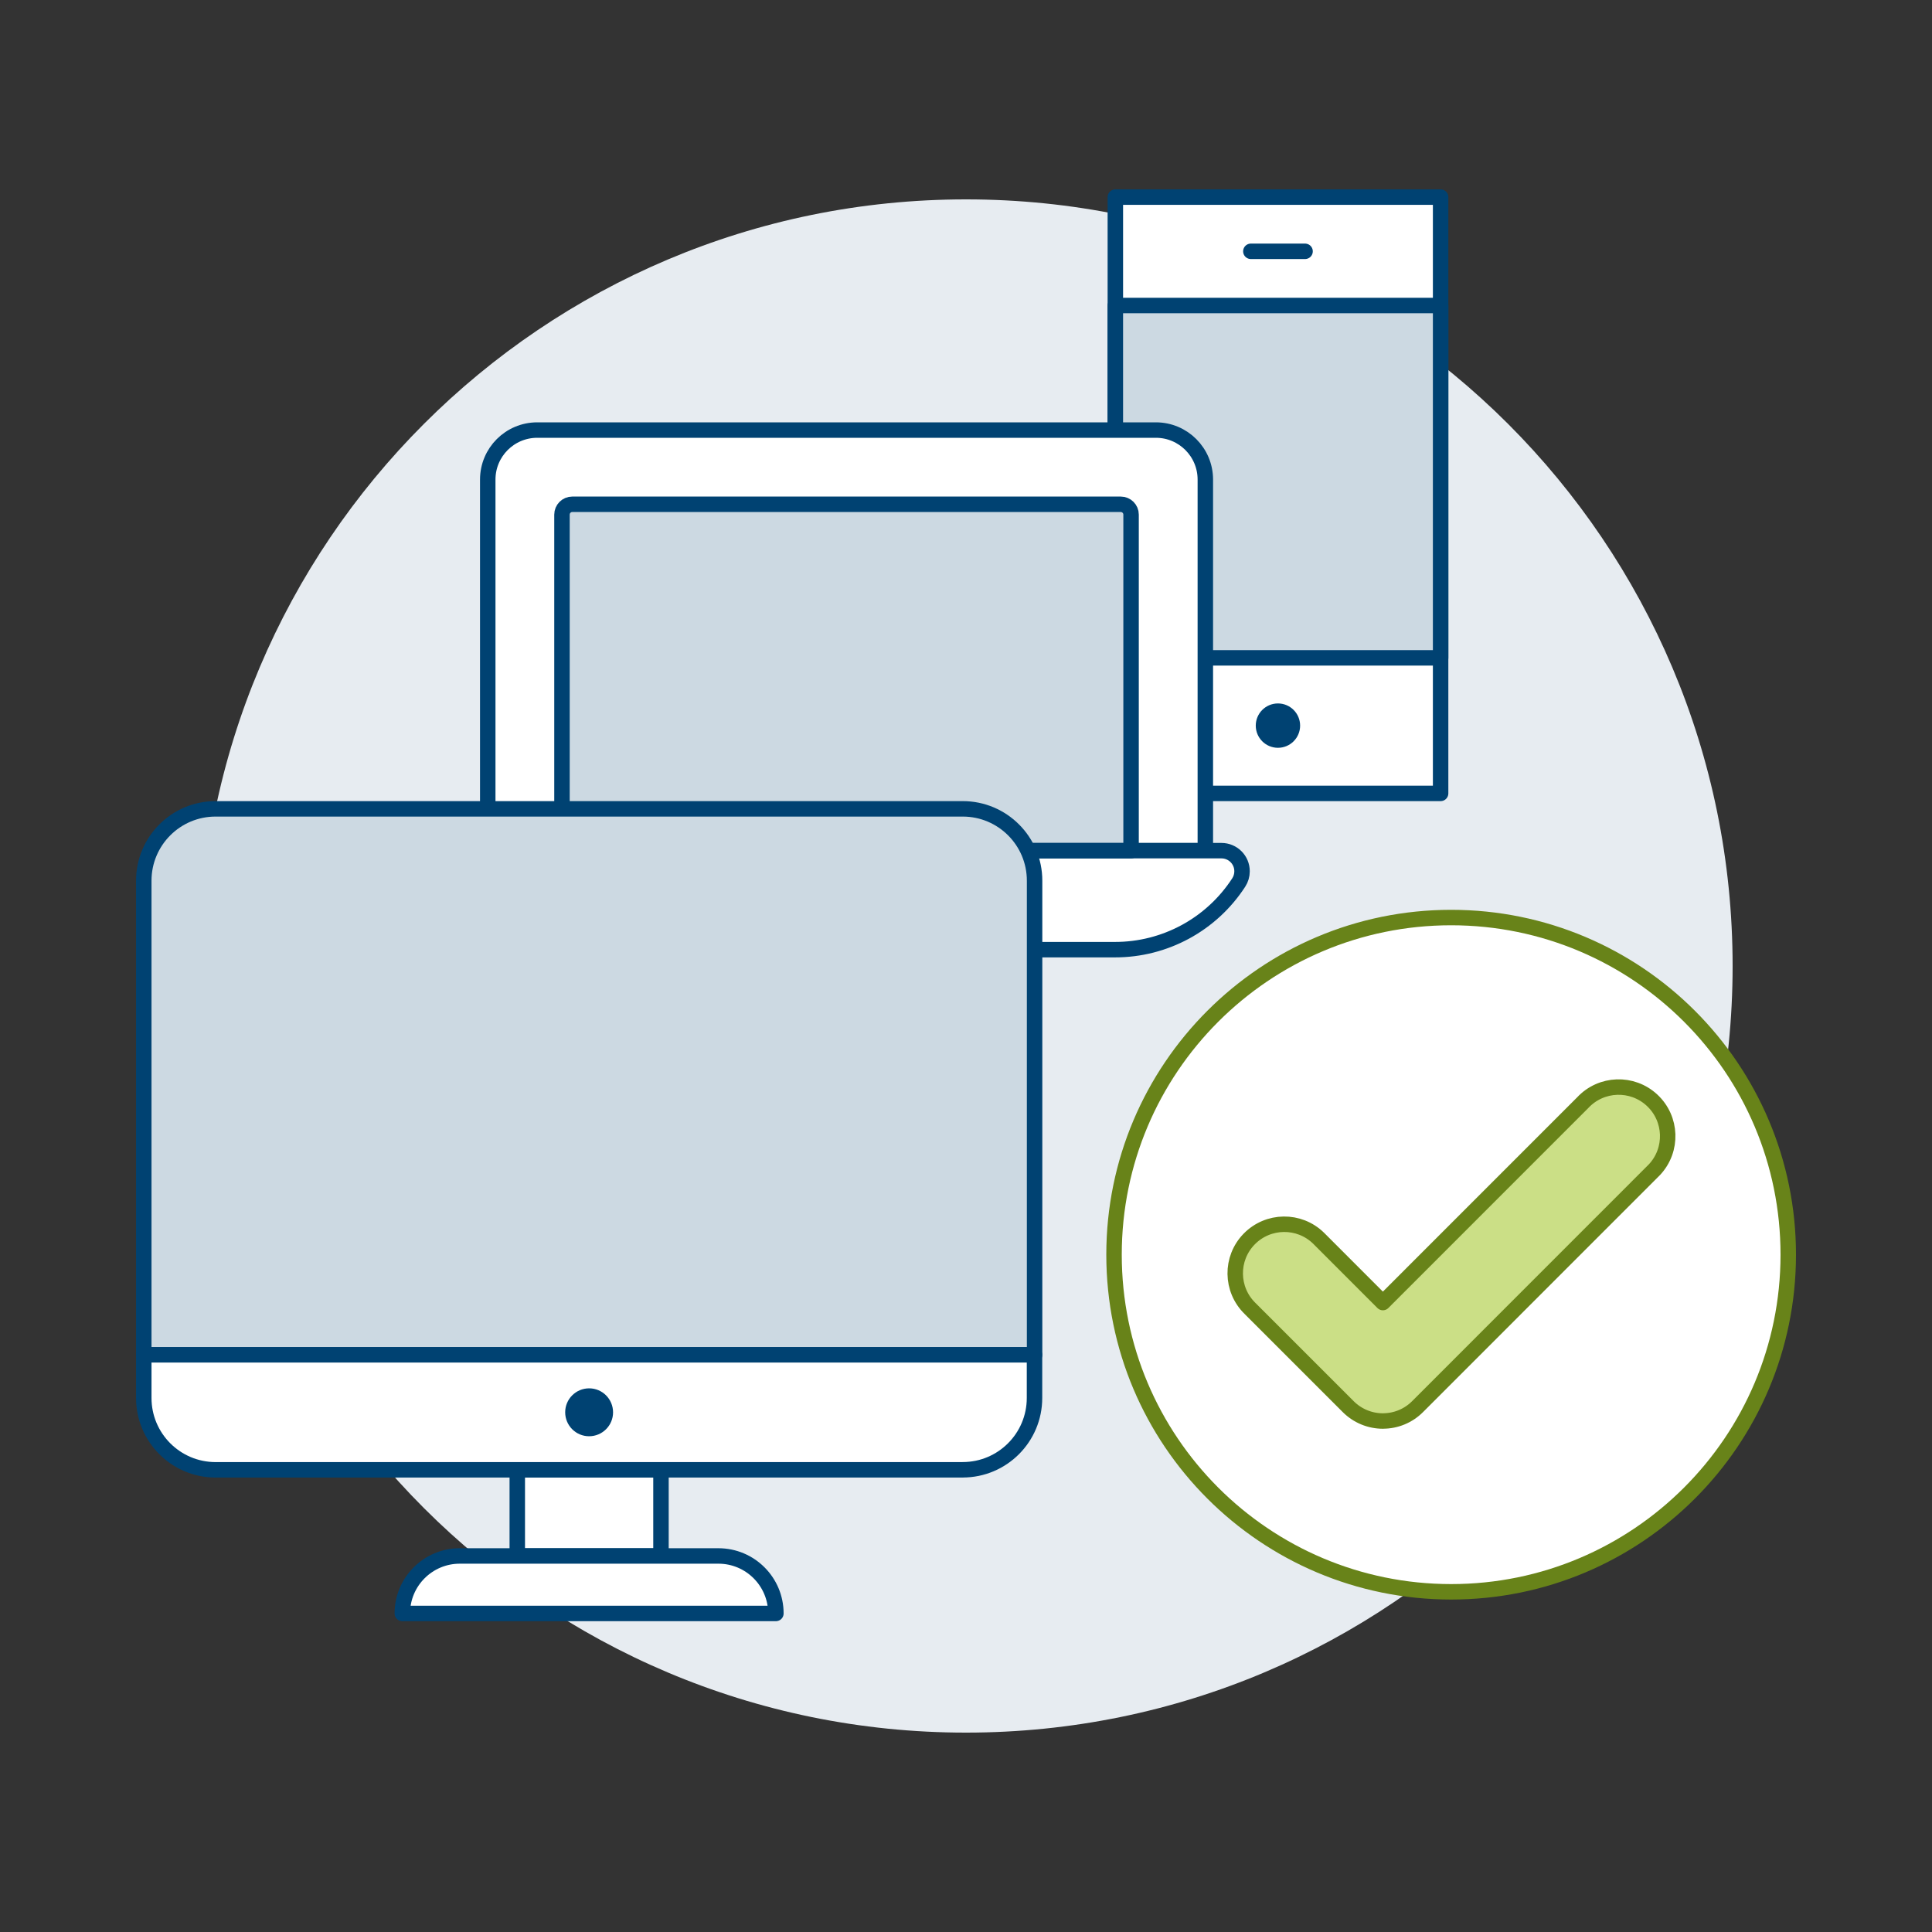 <?xml version="1.0" encoding="UTF-8"?>
<svg xmlns="http://www.w3.org/2000/svg" id="Responsive-Checked--Streamline-Ux.svg" viewBox="0 0 500 500">
  <rect x="0" y="0" width="500" height="500" fill="#333333" stroke="none"/>
  <path d="M51.6,250.02c0,109.56,88.83,198.38,198.4,198.38s198.4-88.82,198.4-198.38c.02-109.56-88.79-198.4-198.37-198.42-109.57-.02-198.41,88.79-198.43,198.35,0,.02,0,.04,0,.06Z" fill="#e7ecf1" stroke-width="0"></path>
  <path d="M288.65,51.01h84.18v154.32h-84.18V51.01Z" fill="#fff" stroke-width="0"></path>
  <path d="M288.65,51.01h84.18v154.32h-84.18V51.01Z" fill="none" stroke="#004272" stroke-linecap="round" stroke-linejoin="round" stroke-width="4"></path>
  <path d="M288.65,79.06h84.18v91.19h-84.18v-91.19Z" fill="#ccd9e2" stroke-width="0"></path>
  <path d="M288.65,79.06h84.18v91.19h-84.18v-91.19Z" fill="none" stroke="#004272" stroke-linecap="round" stroke-linejoin="round" stroke-width="4"></path>
  <path d="M323.72,65.04h14.03" fill="none" stroke="#004272" stroke-linecap="round" stroke-linejoin="round" stroke-width="4"></path>
  <path d="M324.99,187.79c0,3.17,2.57,5.74,5.74,5.74s5.74-2.57,5.74-5.74-2.57-5.74-5.74-5.74-5.74,2.57-5.74,5.74Z" fill="#004272" stroke-width="0"></path>
  <path d="M311.94,124.11c0-7.07-5.73-12.81-12.8-12.81h-160.1c-7.07,0-12.81,5.73-12.81,12.81h0v96.06h185.71v-96.06Z" fill="#fff" stroke="#004272" stroke-linecap="round" stroke-linejoin="round" stroke-width="4"></path>
  <path d="M292.73,220.16h-147.29v-86.98c0-1.47,1.19-2.67,2.66-2.67,0,0,0,0,0,0h141.95c1.47,0,2.67,1.19,2.67,2.67h0v86.98Z" fill="#ccd9e2" stroke-width="0"></path>
  <path d="M288.52,245.77h-138.88c-12.94.03-25.02-6.5-32.06-17.36-1.62-2.46-.93-5.76,1.52-7.38.87-.57,1.89-.88,2.94-.88h194.07c2.95,0,5.34,2.39,5.33,5.34,0,1.04-.3,2.05-.87,2.92-7.05,10.85-19.12,17.39-32.06,17.36Z" fill="#fff" stroke-width="0"></path>
  <path d="M288.52,245.77h-138.88c-12.94.03-25.02-6.5-32.06-17.36-1.62-2.46-.93-5.76,1.52-7.38.87-.57,1.89-.88,2.94-.88h194.07c2.95,0,5.34,2.39,5.33,5.34,0,1.04-.3,2.05-.87,2.92-7.05,10.85-19.12,17.39-32.06,17.36Z" fill="none" stroke="#004272" stroke-linecap="round" stroke-linejoin="round" stroke-width="4"></path>
  <path d="M292.73,220.16h-147.29v-86.98c0-1.47,1.19-2.67,2.66-2.67,0,0,0,0,0,0h141.95c1.47,0,2.67,1.19,2.67,2.67h0v86.98Z" fill="none" stroke="#004272" stroke-linecap="round" stroke-linejoin="round" stroke-width="4"></path>
  <path d="M180.67,232.97h-9.61" fill="none" stroke="#004272" stroke-linecap="round" stroke-linejoin="round" stroke-width="4"></path>
  <path d="M158.25,232.97h-12.81" fill="none" stroke="#004272" stroke-linecap="round" stroke-linejoin="round" stroke-width="4"></path>
  <path d="M133.87,380.38h37.19v22.31h-37.19v-22.31Z" fill="#fff" stroke-width="0"></path>
  <path d="M133.87,380.38h37.19v22.31h-37.19v-22.31Z" fill="none" stroke="#004272" stroke-linecap="round" stroke-linejoin="round" stroke-width="4"></path>
  <path d="M200.8,417.56h-96.68c0-8.22,6.66-14.88,14.88-14.88h66.92c8.22,0,14.88,6.66,14.88,14.88h0Z" fill="#fff" stroke="#004272" stroke-linecap="round" stroke-linejoin="round" stroke-width="4"></path>
  <path d="M249.14,209.33H55.79c-10.26,0-18.58,8.33-18.58,18.59v122.71h230.54v-122.71c0-10.27-8.32-18.59-18.59-18.59h-.01Z" fill="#ccd9e2" stroke-width="0"></path>
  <path d="M249.14,209.33H55.79c-10.26,0-18.58,8.33-18.58,18.59v122.71h230.54v-122.71c0-10.27-8.32-18.59-18.59-18.59h-.01Z" fill="none" stroke="#004272" stroke-linecap="round" stroke-linejoin="round" stroke-width="4"></path>
  <path d="M249.14,380.38c10.27,0,18.59-8.32,18.59-18.59h0v-11.16H37.21v11.16c0,10.27,8.32,18.59,18.59,18.6h193.35Z" fill="#fff" stroke="#004272" stroke-linecap="round" stroke-linejoin="round" stroke-width="4"></path>
  <path d="M146.27,365.5c0,3.42,2.77,6.2,6.19,6.2,3.42,0,6.2-2.77,6.2-6.19h0c0-3.43-2.77-6.21-6.19-6.21-3.42,0-6.2,2.77-6.2,6.19h0Z" fill="#004272" stroke-width="0"></path>
  <path d="M288.31,324.71c0,48.18,39.05,87.24,87.24,87.25,48.18,0,87.24-39.05,87.25-87.24h0c0-48.19-39.05-87.25-87.24-87.26-48.18,0-87.24,39.05-87.25,87.24h0Z" fill="#fff" stroke-width="0"></path>
  <path d="M288.31,324.71c0,48.18,39.05,87.24,87.24,87.25,48.18,0,87.24-39.05,87.25-87.24h0c0-48.19-39.05-87.25-87.24-87.26-48.18,0-87.24,39.05-87.25,87.24h0Z" fill="none" stroke="#688319" stroke-linecap="round" stroke-linejoin="round" stroke-width="4"></path>
  <path d="M357.9,367.76c-3.37,0-6.6-1.34-8.98-3.72l-25.41-25.41c-5.02-4.9-5.13-12.94-.23-17.96,4.9-5.02,12.94-5.13,17.96-.23.08.08.16.15.23.23l16.42,16.43,51.72-51.73c4.78-5.13,12.82-5.41,17.95-.63s5.41,12.82.63,17.95c-.21.22-.42.43-.64.64l-60.68,60.7c-2.38,2.39-5.61,3.73-8.98,3.72Z" fill="#cbdf86" stroke="#688319" stroke-linecap="round" stroke-linejoin="round" stroke-width="4"></path>
</svg>
